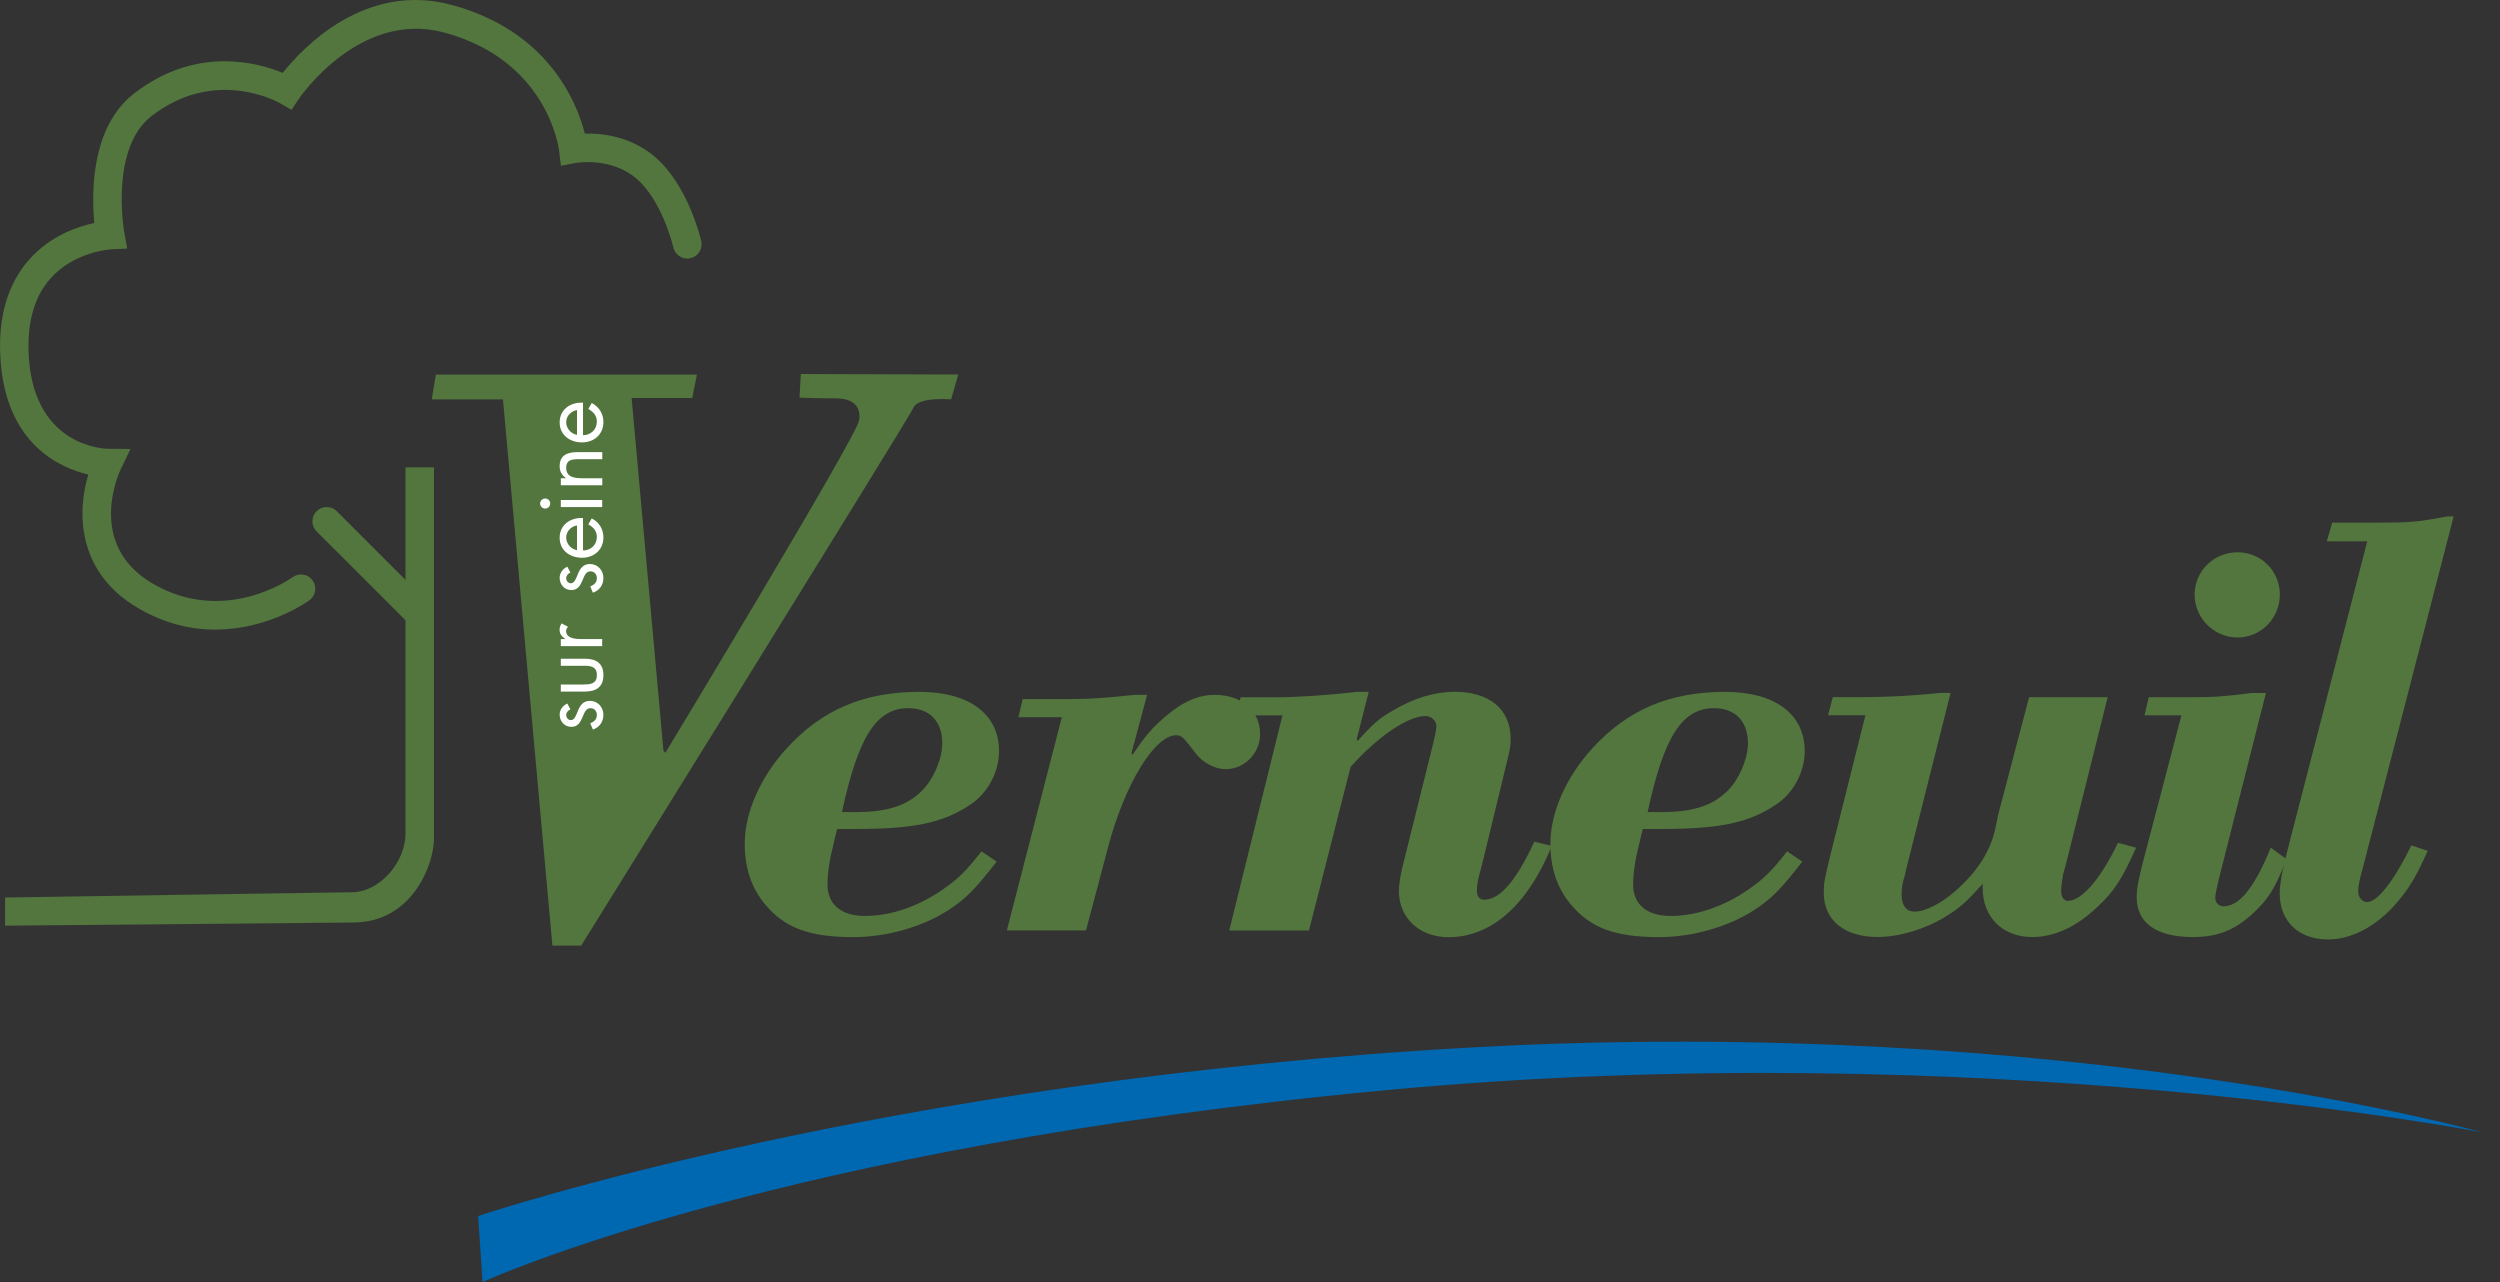 <?xml version="1.0" encoding="UTF-8"?>
<svg xmlns="http://www.w3.org/2000/svg" width="78" height="40" viewBox="0 0 78 40" fill="none">
  <rect x="0" y="0" width="78" height="40" fill="#333333" stroke="none"/>
  <g id="Calque_1" clip-path="url(#clip0_217_261)">
    <path id="Vector" d="M31.096 26.882C30.436 27.73 30.134 28.05 29.568 28.41C28.777 28.918 27.663 29.238 26.629 29.238C25.252 29.238 24.481 28.955 23.858 28.201C23.444 27.693 23.236 27.09 23.236 26.316C23.236 25.354 23.727 24.243 24.536 23.358C25.629 22.152 26.949 21.586 28.683 21.586C30.247 21.586 31.17 22.284 31.17 23.434C31.17 24.094 30.813 24.753 30.265 25.111C29.417 25.676 28.512 25.865 26.666 25.865H26.12C26.063 26.073 26.026 26.242 26.006 26.336C25.875 26.845 25.818 27.259 25.818 27.599C25.818 28.221 26.252 28.578 26.986 28.578C27.797 28.578 28.663 28.276 29.417 27.75C29.908 27.41 30.134 27.184 30.622 26.562L31.094 26.882H31.096ZM26.686 25.337C27.665 25.337 28.268 25.148 28.739 24.697C29.116 24.339 29.399 23.68 29.399 23.189C29.399 22.509 29.003 22.095 28.343 22.095C27.343 22.095 26.778 22.98 26.269 25.337H26.684H26.686Z" fill="#52763D"></path>
    <path id="Vector_2" d="M33.132 22.376H31.775L31.907 21.81H33.414C34.055 21.81 34.526 21.773 35.394 21.679H35.79L35.299 23.507L35.337 23.544C35.733 22.959 35.94 22.715 36.336 22.376C36.902 21.885 37.392 21.679 37.901 21.679C38.73 21.679 39.315 22.17 39.315 22.904C39.315 23.507 38.824 23.998 38.241 23.998C37.901 23.998 37.506 23.79 37.279 23.469C36.902 22.979 36.864 22.941 36.694 22.941C36.014 22.941 35.074 24.506 34.563 26.466L33.884 29.028H31.414L33.13 22.374L33.132 22.376Z" fill="#52763D"></path>
    <path id="Vector_3" d="M40.008 22.321H38.557L38.708 21.755H39.819C40.422 21.755 41.384 21.698 42.327 21.586H42.704L42.327 23.075L42.364 23.112C42.816 22.604 43.024 22.415 43.458 22.17C44.08 21.793 44.758 21.584 45.38 21.584C46.474 21.584 47.133 22.13 47.133 23.055C47.133 23.281 47.114 23.375 47.002 23.829L46.248 26.939C46.097 27.504 46.079 27.579 46.079 27.787C46.079 27.956 46.154 28.07 46.305 28.07C46.796 28.07 47.304 27.485 47.87 26.262L48.416 26.393C47.661 28.241 46.531 29.24 45.191 29.24C44.286 29.24 43.646 28.637 43.646 27.807C43.646 27.581 43.684 27.316 43.835 26.733L44.703 23.246C44.777 22.943 44.816 22.755 44.816 22.66C44.816 22.492 44.665 22.34 44.477 22.34C43.931 22.34 43.006 22.963 42.14 23.923L40.84 29.03H38.353L40.012 22.321H40.008Z" fill="#52763D"></path>
    <path id="Vector_4" d="M56.232 26.882C55.572 27.73 55.27 28.05 54.705 28.41C53.913 28.918 52.8 29.238 51.765 29.238C50.389 29.238 49.617 28.955 48.995 28.201C48.58 27.693 48.372 27.09 48.372 26.316C48.372 25.354 48.863 24.243 49.672 23.358C50.766 22.152 52.085 21.586 53.819 21.586C55.384 21.586 56.307 22.284 56.307 23.434C56.307 24.094 55.949 24.753 55.401 25.111C54.553 25.676 53.648 25.865 51.803 25.865H51.257C51.2 26.073 51.162 26.242 51.143 26.336C51.011 26.845 50.954 27.259 50.954 27.599C50.954 28.221 51.388 28.578 52.123 28.578C52.933 28.578 53.799 28.276 54.553 27.75C55.044 27.41 55.27 27.184 55.759 26.562L56.23 26.882H56.232ZM51.822 25.337C52.802 25.337 53.405 25.148 53.876 24.697C54.253 24.339 54.536 23.68 54.536 23.189C54.536 22.509 54.139 22.095 53.479 22.095C52.48 22.095 51.914 22.98 51.406 25.337H51.82H51.822Z" fill="#52763D"></path>
    <path id="Vector_5" d="M64.459 26.957L64.365 27.296C64.328 27.522 64.308 27.673 64.308 27.787C64.308 27.976 64.382 28.107 64.516 28.107C64.95 28.107 65.533 27.428 66.081 26.297L66.646 26.448C66.212 27.41 65.987 27.787 65.421 28.313C64.781 28.916 64.102 29.236 63.405 29.236C62.482 29.236 61.859 28.614 61.859 27.709V27.577C61.368 28.123 61.143 28.331 60.709 28.594C60.069 28.991 59.258 29.234 58.578 29.234C57.542 29.234 56.902 28.706 56.902 27.858C56.902 27.538 56.921 27.461 57.09 26.747L58.201 22.317H57.033L57.184 21.751H58.107C58.767 21.751 59.652 21.714 60.501 21.62H60.858L59.482 27.086C59.444 27.275 59.407 27.406 59.387 27.463C59.35 27.614 59.33 27.746 59.33 27.878V27.915C59.33 28.255 59.482 28.443 59.727 28.443C60.067 28.443 60.556 28.198 61.027 27.783C61.687 27.198 62.101 26.558 62.252 25.861L62.346 25.409L63.308 21.753H65.759L64.459 26.955V26.957Z" fill="#52763D"></path>
    <path id="Vector_6" d="M69.209 27.504C69.152 27.767 69.115 27.919 69.115 28.013C69.115 28.164 69.228 28.276 69.378 28.276C69.868 28.276 70.34 27.691 70.848 26.448L71.339 26.805C70.982 27.728 70.754 28.087 70.246 28.539C69.7 29.03 69.171 29.236 68.418 29.236C67.287 29.236 66.664 28.802 66.664 27.991C66.664 27.728 66.701 27.557 66.815 27.069L68.06 22.319H66.909L67.041 21.753H68.323C69.097 21.753 69.36 21.734 70.246 21.622H70.697L69.209 27.502V27.504ZM71.131 18.551C71.131 19.285 70.546 19.89 69.811 19.89C69.077 19.89 68.472 19.287 68.472 18.551C68.472 17.815 69.075 17.231 69.811 17.231C70.548 17.231 71.131 17.817 71.131 18.551Z" fill="#52763D"></path>
    <path id="Vector_7" d="M75.745 26.546C75.368 27.383 75.18 27.695 74.765 28.182C74.143 28.902 73.371 29.311 72.635 29.311C71.712 29.311 71.127 28.745 71.127 27.87C71.127 27.557 71.221 27.09 71.39 26.448L73.858 16.89H72.596L72.765 16.307H74.084C75.215 16.307 75.441 16.287 76.346 16.112H76.554L73.707 27.131C73.613 27.444 73.576 27.677 73.576 27.813C73.576 27.987 73.689 28.145 73.858 28.145C74.178 28.145 74.706 27.463 75.235 26.373L75.743 26.548L75.745 26.546Z" fill="#52763D"></path>
    <path id="Vector_8" d="M21.744 11.685L21.598 12.417H19.706L20.701 23.43L20.762 23.483C20.762 23.483 26.719 13.636 26.805 13.116C26.839 12.918 26.839 12.429 26.083 12.429C25.539 12.429 24.944 12.407 24.944 12.407L24.987 11.669L29.898 11.685L29.674 12.46C29.674 12.46 28.655 12.374 28.506 12.712C28.357 13.049 18.133 29.503 18.133 29.503H17.235L15.692 12.462H13.47L13.599 11.687H21.74L21.744 11.685Z" fill="#52763D"></path>
    <path id="Vector_9" d="M17.797 22.132C17.728 22.162 17.665 22.229 17.665 22.309C17.665 22.39 17.726 22.468 17.809 22.468C17.927 22.468 17.972 22.319 18.035 22.168C18.097 22.016 18.19 21.867 18.406 21.867C18.651 21.867 18.826 22.066 18.826 22.305C18.826 22.523 18.702 22.694 18.498 22.762L18.416 22.568C18.537 22.513 18.622 22.45 18.622 22.303C18.622 22.185 18.541 22.095 18.423 22.095C18.135 22.095 18.233 22.678 17.826 22.678C17.608 22.678 17.461 22.501 17.461 22.293C17.461 22.144 17.565 22.007 17.701 21.95L17.797 22.134V22.132Z" fill="white"></path>
    <path id="Vector_10" d="M18.217 21.355C18.435 21.355 18.622 21.329 18.622 21.062C18.622 20.795 18.435 20.772 18.217 20.772H17.497V20.552H18.243C18.586 20.552 18.826 20.681 18.826 21.064C18.826 21.447 18.586 21.577 18.243 21.577H17.497V21.357H18.217V21.355Z" fill="white"></path>
    <path id="Vector_11" d="M17.636 19.941V19.935C17.534 19.859 17.459 19.792 17.459 19.648C17.459 19.574 17.485 19.513 17.52 19.45L17.72 19.554C17.691 19.598 17.663 19.629 17.663 19.686C17.663 19.927 17.974 19.939 18.143 19.939H18.788V20.159H17.497V19.939H17.636V19.941Z" fill="white"></path>
    <path id="Vector_12" d="M17.797 17.862C17.728 17.891 17.665 17.958 17.665 18.038C17.665 18.119 17.726 18.198 17.809 18.198C17.927 18.198 17.972 18.048 18.035 17.897C18.097 17.746 18.19 17.597 18.406 17.597C18.651 17.597 18.826 17.795 18.826 18.035C18.826 18.253 18.702 18.423 18.498 18.492L18.416 18.298C18.537 18.243 18.622 18.18 18.622 18.035C18.622 17.917 18.541 17.826 18.423 17.826C18.135 17.826 18.233 18.41 17.826 18.41C17.608 18.41 17.461 18.233 17.461 18.025C17.461 17.875 17.565 17.738 17.701 17.681L17.797 17.866V17.862Z" fill="white"></path>
    <path id="Vector_13" d="M18.19 17.176C18.429 17.174 18.622 17.004 18.622 16.752C18.622 16.566 18.51 16.444 18.355 16.36L18.463 16.173C18.694 16.297 18.826 16.505 18.826 16.77C18.826 17.155 18.531 17.402 18.16 17.402C17.789 17.402 17.461 17.18 17.461 16.776C17.461 16.371 17.805 16.14 18.19 16.163V17.178V17.176ZM18.003 16.393C17.817 16.422 17.665 16.579 17.665 16.772C17.665 16.964 17.817 17.137 18.003 17.165V16.391V16.393Z" fill="white"></path>
    <path id="Vector_14" d="M17.01 15.553C17.098 15.553 17.167 15.623 17.167 15.71C17.167 15.796 17.098 15.867 17.01 15.867C16.921 15.867 16.852 15.796 16.852 15.71C16.852 15.623 16.923 15.553 17.01 15.553ZM18.788 15.6V15.82H17.497V15.6H18.788Z" fill="white"></path>
    <path id="Vector_15" d="M17.654 14.921V14.915C17.53 14.824 17.461 14.707 17.461 14.546C17.461 14.188 17.72 14.106 18.023 14.106H18.791V14.326H18.062C17.854 14.326 17.665 14.341 17.665 14.598C17.665 14.901 17.946 14.921 18.178 14.921H18.791V15.14H17.498V14.921H17.656H17.654Z" fill="white"></path>
    <path id="Vector_16" d="M18.19 13.578C18.429 13.576 18.622 13.405 18.622 13.153C18.622 12.967 18.51 12.845 18.355 12.761L18.463 12.574C18.694 12.698 18.826 12.906 18.826 13.171C18.826 13.556 18.531 13.803 18.16 13.803C17.789 13.803 17.461 13.582 17.461 13.177C17.461 12.773 17.805 12.541 18.19 12.564V13.579V13.578ZM18.003 12.794C17.817 12.824 17.665 12.981 17.665 13.173C17.665 13.366 17.817 13.538 18.003 13.566V12.792V12.794Z" fill="white"></path>
    <path id="Vector_17" d="M12.951 19.468C12.837 19.468 12.723 19.425 12.637 19.338L9.878 16.58C9.704 16.405 9.704 16.124 9.878 15.949C10.053 15.775 10.334 15.775 10.508 15.949L13.267 18.708C13.442 18.883 13.442 19.164 13.267 19.338C13.181 19.425 13.067 19.468 12.953 19.468H12.951Z" fill="#52763D"></path>
    <path id="Vector_18" d="M6.721 19.645C5.981 19.645 5.154 19.47 4.304 18.971C2.405 17.854 2.397 15.989 2.755 14.807C1.844 14.591 0.218 13.848 0.021 11.288C-0.081 9.955 0.218 8.881 0.911 8.097C1.569 7.355 2.421 7.067 2.943 6.957C2.855 6.036 2.829 3.966 4.184 2.916C6.118 1.418 8.038 1.95 8.82 2.274C9.466 1.465 11.402 -0.567 14.084 0.151C17.121 0.966 18.005 3.218 18.247 4.168C18.769 4.153 19.666 4.245 20.426 4.887C21.471 5.773 21.863 7.453 21.879 7.524C21.934 7.764 21.783 8.001 21.543 8.056C21.304 8.111 21.064 7.96 21.009 7.72C21.005 7.707 20.666 6.256 19.849 5.566C19.049 4.891 17.979 5.082 17.97 5.083L17.5 5.172L17.443 4.699C17.43 4.585 17.061 1.873 13.85 1.013C11.213 0.306 9.346 3.053 9.326 3.081L9.095 3.428L8.733 3.218C8.653 3.173 6.705 2.091 4.728 3.621C3.418 4.634 3.872 7.228 3.878 7.253L3.968 7.756L3.458 7.779C3.458 7.779 2.313 7.848 1.567 8.696C1.044 9.291 0.823 10.139 0.905 11.219C1.115 13.945 3.275 14.002 3.367 14.002L4.07 14.009L3.766 14.642C3.721 14.736 2.676 16.98 4.753 18.201C6.984 19.515 9.044 18.07 9.132 18.007C9.332 17.864 9.609 17.909 9.752 18.107C9.896 18.305 9.853 18.584 9.654 18.728C9.582 18.781 8.366 19.643 6.719 19.643L6.721 19.645Z" fill="#52763D"></path>
    <path id="Vector_19" d="M12.651 14.581C12.651 14.581 12.651 14.589 12.651 14.593C12.651 14.593 12.651 25.134 12.651 26.012C12.651 26.89 11.854 27.838 10.974 27.838C10.693 27.838 1.804 27.978 0.159 28.003V28.881C1.905 28.865 10.878 28.783 11.005 28.783C12.894 28.783 13.54 26.925 13.54 26.177V14.593C13.54 14.593 13.54 14.585 13.54 14.581H12.653H12.651Z" fill="#52763D"></path>
    <path id="Vector_20" d="M77.445 35.331C77.445 35.331 64.445 31.669 45.998 32.676C27.552 33.684 14.918 37.94 14.918 37.94L15.056 40C15.056 40 24.165 35.788 43.344 34.004C61.883 32.278 77.445 35.331 77.445 35.331Z" fill="#0067B1"></path>
  </g>
  <defs>
    <clipPath id="clip0_217_261">
      <rect width="77.445" height="40" fill="white"></rect>
    </clipPath>
  </defs>
</svg>
